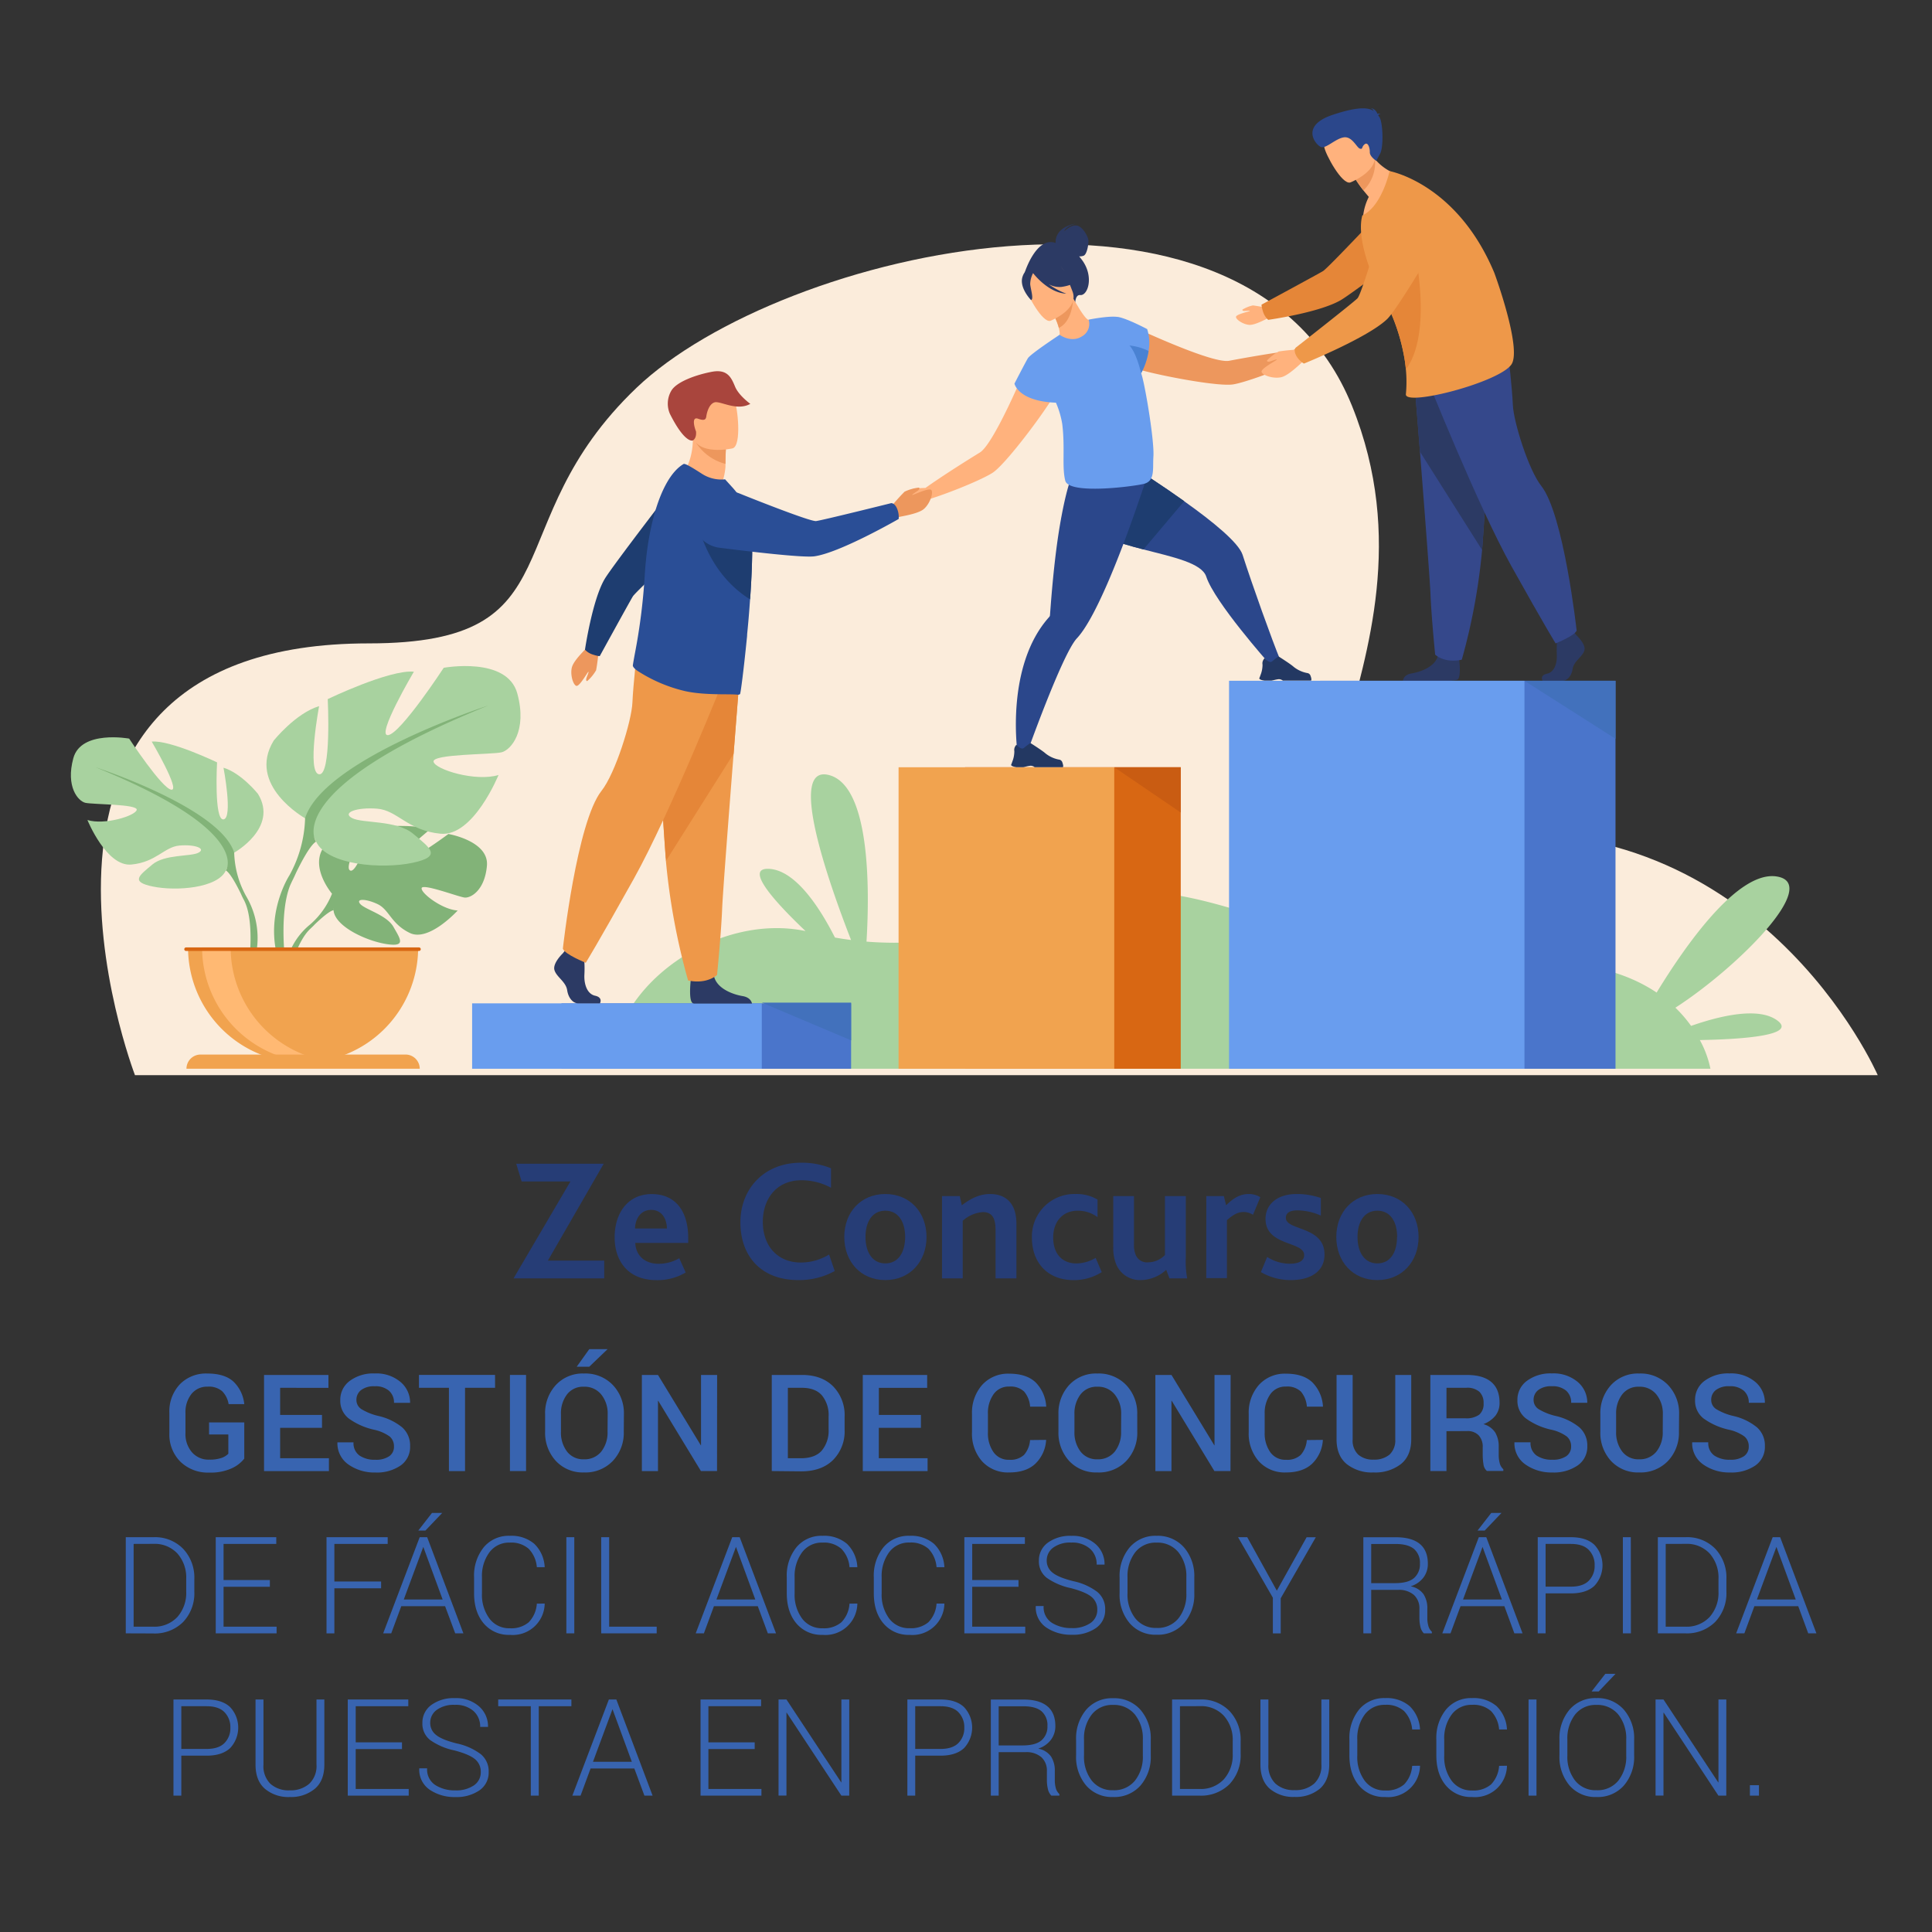 <svg xmlns="http://www.w3.org/2000/svg" xmlns:xlink="http://www.w3.org/1999/xlink" viewBox="0 0 600 600"><rect x="0" y="0" width="600" height="600" fill="#333333" stroke="none"/><defs><style>.cls-1{fill:none;}.cls-2{opacity:0.33;}.cls-3{clip-path:url(#clip-path);}.cls-4{clip-path:url(#clip-path-2);}.cls-5{fill:#abc350;}.cls-6{fill:#dde7b9;}.cls-7{fill:#fff;}.cls-8{fill:#fbecdb;}.cls-9{fill:#a8d29f;}.cls-10{fill:#4a75cb;}.cls-11{fill:#699dee;}.cls-12{fill:#d86713;}.cls-13{fill:#f1a34f;}.cls-14{fill:#c95c12;}.cls-15{fill:#82b378;}.cls-16{fill:#ffb973;}.cls-17{fill:#ed975d;}.cls-18{fill:#2b478b;}.cls-19{fill:#233862;}.cls-20{fill:#1e3d70;}.cls-21{fill:#ffb27d;}.cls-22{fill:#2c3a64;}.cls-23{fill:#4a82d3;}.cls-24{fill:#a9453d;}.cls-25{fill:#ee9849;}.cls-26{fill:#e58638;}.cls-27{fill:#2a4e96;}.cls-28{fill:#35488b;}.cls-29{fill:#4271bc;}.cls-30{fill:#3864b0;}.cls-31{fill:#263d76;}</style><clipPath id="clip-path"><rect class="cls-1" y="-784" width="600" height="600"/></clipPath><clipPath id="clip-path-2"><rect class="cls-1" x="-451.6" y="-754.74" width="1292.6" height="601.74"/></clipPath></defs><title>ze00</title><g id="Capa_2" data-name="Capa 2"><g class="cls-2"><g class="cls-3"><g class="cls-4"><path class="cls-5" d="M1084.87,17,949.65-71.21c76.48,83.26,31.6-349.42-643.57-145.82C-93-96.69-206.06-19.64-377.14-81.7s132.57-3.14-22.53,44.18S-501-37-501-37l-88.16,54Z"/><path class="cls-6" d="M-451.07-237S-732.48-99.65-466.45-129.33s421.16-169.95,665.79-113.3S707.68-83.46,888.09-142.81,1020.54,17,1020.54,17H-379.71Z"/><path class="cls-7" d="M-443.8-233.47S-755-53.65-466.45-64.79C-199-75.11-68.62-174.42,199.34-139.31c249,32.62,508.34,120.38,688.75,61S1020.54,17,1020.54,17H-453.75Z"/></g></g></g><path class="cls-8" d="M41.92,333.91s-51.5-134.1,72.61-134.1c65.57,0,38.56-36.79,83.14-79.37s189-76.6,222.21,5.62S371.05,270.71,450.3,260c95.23-12.86,132.85,73.91,132.85,73.91Z"/><path class="cls-9" d="M551.92,316.89c-5.87-4.29-17.88-1.39-26.74,1.71a40.73,40.73,0,0,0-4.87-5.65c19.09-12.3,45.46-38.53,31.48-40.75-12.15-1.93-28.54,21.68-37.31,36.05-9.1-6.12-23-10.62-44.33-9.06-55.24,4.05-98.4-31.59-130.21-19.7-25.3,9.45-48.48,14.74-70.84,12.94,1-16.34,1.17-48.4-11.65-51.73-13-3.38-.25,33,6.85,51.22-1.67-.21-3.33-.46-5-.76-4.59-9.06-12.17-20.92-20.48-21.33-7.83-.38,1.83,10.28,11.34,19.32-27.34-5.74-59.77,16.48-60.3,42.76H531.19A31.68,31.68,0,0,0,527.9,323C541.1,322.76,558.31,321.56,551.92,316.89Z"/><rect class="cls-10" x="174.36" y="311.6" width="89.96" height="20.31"/><rect class="cls-11" x="146.62" y="311.6" width="89.96" height="20.31"/><rect class="cls-12" x="299.71" y="238.28" width="66.99" height="93.63" transform="translate(666.4 570.19) rotate(180)"/><rect class="cls-13" x="279.05" y="238.28" width="66.98" height="93.63" transform="translate(625.09 570.19) rotate(180)"/><polygon class="cls-14" points="346.04 238.28 366.69 252.34 366.69 238.28 346.04 238.28"/><path class="cls-15" d="M139.26,259s-12.52,9.32-15,8.75,9.16-10.06,9.16-10.06c-4.37-2.09-17.93-.78-17.93-.78s-4.52,14.57-6.75,13.43,4.66-12.7,4.66-12.7c-4.86-.3-10.82,3.31-10.82,3.31-8.16,6.45.53,16.6.53,16.6a24.75,24.75,0,0,1-6.83,9.58,21.52,21.52,0,0,0-7.87,15.17l1.34.12s2.12-9.06,6-13.34c.14-.16.36-.38.63-.65.63-.58,1.07-1,1.36-1.34,1.92-1.84,4.57-4.19,5.84-4.42a2.55,2.55,0,0,1,0-.64c0,.21,0,.42,0,.64.44,5.13,10.39,9.61,16.51,10.53s4.23-1.59,2.12-5.32-8.79-5.4-10.31-7.12,1.63-1.72,5.32,0,4.19,6.18,10.1,9,14.82-7,14.82-7c-4.71-.24-11.45-5.36-11.2-6.93s11.43,2.7,13.34,2.91,6.26-2.18,6.94-9.88S139.26,259,139.26,259Z"/><path class="cls-9" d="M72.73,264.8s13.84-7.74,7.38-18.26c0,0-5.16-6.46-10.7-8.12,0,0,3,15.68,0,16.05s-2-17.71-2-17.71-14.57-7-20.29-6.45c0,0,9,15.31,6.09,14.94s-13.1-15.87-13.1-15.87-14.94-2.76-17.34,6.09,1.47,13.28,3.69,13.84,16.42.37,16,2.21-10,4.8-15.31,3.14c0,0,5.9,14.57,13.65,13.83S51,263,55.76,262.59s8.3.92,5.9,2.21-10.51.43-14.39,3.72-7,5.32.19,6.8,20.11.55,22.69-5Z"/><path class="cls-15" d="M76.42,278.27a29.49,29.49,0,0,1-3.69-13.47c-4.42-14-43.17-26.56-43.17-26.56,49.26,19.92,40.59,32.1,40.59,32.1,1.33.77,3.32,4.46,4.7,7.3.2.48.51,1.15,1,2.05h0c.19.41.34.75.44,1C78.8,287,77.45,298,77.45,298l1.54.42A25.53,25.53,0,0,0,76.42,278.27Z"/><path class="cls-9" d="M94.75,254.12S76.51,243.9,85,230c0,0,6.81-8.51,14.1-10.7,0,0-3.89,20.67,0,21.16s2.68-23.35,2.68-23.35,19.21-9.24,26.75-8.51c0,0-11.92,20.19-8,19.7s17.27-20.91,17.27-20.91,19.7-3.65,22.86,8-2,17.51-4.87,18.24-21.64.49-21.15,2.92,13.13,6.32,20.18,4.13c0,0-7.78,19.21-18,18.24s-13.38-7.29-19.7-7.78-11,1.22-7.78,2.92,13.86.56,19,4.9,9.24,7-.24,9-26.51.73-29.91-6.57Z"/><path class="cls-15" d="M151.65,219.1s-51.07,16.54-56.9,35a38.79,38.79,0,0,1-4.87,17.75s-7.87,12-3.38,26.52l2-.55S86.75,283.4,90.09,275l.59-1.29h0c.61-1.19,1-2.07,1.28-2.7,1.82-3.74,4.44-8.61,6.19-9.63C98.15,261.41,86.72,245.36,151.65,219.1Z"/><path class="cls-13" d="M94.13,330a35.73,35.73,0,0,0,35.73-35.73H58.4A35.73,35.73,0,0,0,94.13,330Z"/><path class="cls-16" d="M102.92,329.68a34.15,34.15,0,0,1-4.44.28,35.73,35.73,0,0,1-35.72-35.73h8.87A35.72,35.72,0,0,0,102.92,329.68Z"/><path class="cls-13" d="M125.94,327.5H62.32a4.4,4.4,0,0,0-4.41,4.41h72.44A4.4,4.4,0,0,0,125.94,327.5Z"/><path class="cls-12" d="M130.12,294.23H57.78a.55.55,0,1,0,0,1.1h72.34a.55.55,0,0,0,0-1.1Z"/><path class="cls-17" d="M405.81,106.1c-1-.16-4.16,2.73-4.16,2.73h0c-6.66.77-16.4,2.54-19.91,3.21-2.49.48-9.17-1.8-15.7-4.42-7.77-3.11-15.32-6.7-15.32-6.7-4.31-.22-9.2,7.64-.46,12.64,1.33.76,6.35,2.07,12.12,3.25h0c8,1.64,17.37,3.07,20.57,2.57,3.72-.58,14.25-4.44,20.52-7.38h0l.07,0a7.82,7.82,0,0,1,2.93-.79c1.18.07,3.79-2.08,3.87-2.65S406.84,106.26,405.81,106.1Z"/><path class="cls-18" d="M397.67,205.16l-3.67.74S377.21,187,374.62,179.1c-1.38-4.24-10.25-6.08-19.51-8.47-8.06-2.08-16.43-4.6-20.42-9.5-8.59-10.52,5.39-23.46,5.39-23.46s14.86,8.83,27.69,18c9,6.38,16.92,12.9,18.13,16.64C388.81,181.39,395,198.71,397.67,205.16Z"/><path class="cls-19" d="M392.76,211.38h2.06c.7-.11,1.21-.31,1.92-.4a1.93,1.93,0,0,1,1.67.4l0,0h8.76c.22-.32,0-1.05-.2-1.58a1.23,1.23,0,0,0-.82-.75,9.47,9.47,0,0,1-4.44-2c-.94-.85-4.56-3.14-4.56-3.14h0c-.08,0-.45.12-2.1,1.5-.85.72-2.3-1-2.3-1a2.11,2.11,0,0,0-.47.65,2.07,2.07,0,0,0-.19,1.34,8.67,8.67,0,0,1-.63,3.25c-.2.6-.38,1-.38,1S391,211.16,392.76,211.38Z"/><path class="cls-20" d="M367.77,155.63l-12.66,15c-8.06-2.08-16.43-4.6-20.42-9.5-8.59-10.52,5.39-23.46,5.39-23.46S354.94,146.5,367.77,155.63Z"/><path class="cls-18" d="M356.27,147.79s-1,3.22-2.69,8.06c-2.1,6.12-5.22,14.84-8.62,22.92-.74,1.77-1.5,3.52-2.27,5.2-2.82,6.22-5.71,11.55-8.25,14.26-4.57,4.87-15.68,36.18-15.68,36.18l-2.77-.76s-3.86-26.74,9.81-42a.94.94,0,0,0,.28-.57h0c.18-2.25.84-12.34,2.25-22.56.35-2.5.74-5,1.19-7.43,0-.15.05-.3.08-.45,2.08-11.14,4.07-16.1,6.64-18.59l18.91,5.38Z"/><path class="cls-19" d="M315.68,238.26h2.07c.69-.11,1.2-.31,1.91-.4a1.93,1.93,0,0,1,1.67.4l0,0h8.76c.22-.31,0-1-.2-1.58a1.23,1.23,0,0,0-.82-.75,9.47,9.47,0,0,1-4.44-2c-.94-.85-4.56-3.14-4.56-3.14h0c-.08,0-.45.12-2.1,1.5-.85.72-2.3-1-2.3-1a2.11,2.11,0,0,0-.47.65,2.21,2.21,0,0,0-.19,1.34,8.67,8.67,0,0,1-.63,3.25c-.2.61-.37,1-.37,1S313.91,238,315.68,238.26Z"/><path class="cls-21" d="M319.74,111.43s-3.17,7.74-6.81,15.27c-3.07,6.33-6.48,12.52-8.64,13.84-3.05,1.86-11.44,7.11-16.89,11,0,0-4.25,0-4.91.79s-2.18,4.46-1.73,4.83,3.82.2,4.64-.64a7.64,7.64,0,0,1,2.7-1.38l.08,0h0c6.61-2,17-6.28,20.13-8.35C311,145,317,137.61,321.82,131h0c3.47-4.76,6.3-9.1,6.77-10.57C331.69,110.88,322.78,108.36,319.74,111.43Z"/><path class="cls-22" d="M336.28,81.09c-.38-.55-.76-1-1.13-1.47a3.43,3.43,0,0,0,1.39-.21c1.11-.46,1.62-4,1.45-5s-1.71-4.07-3.61-4.37-3.87,1.81-3.87,1.81c.35-1.52,3.57-2.4,3.57-2.4-6.63,1.22-6.29,5.64-6.24,6-6.07-2.16-9.63,9.26-9.63,9.26L333.92,94s.05-2.53,1.55-2.37C337.8,91.89,339.75,86.15,336.28,81.09Z"/><path class="cls-21" d="M337.28,105.06c-3.61,1.7-8.39-.75-8.37-.78.31-.31.2-1.23-.08-2.44a17.65,17.65,0,0,0-2.19-5c-.26-.44-.51-.88-.82-1.34l.41-.15,7-2.81s1.13,2,2.31,3.89c1,1.54,2.06,2.93,2.53,2.88C338.1,99.24,342.74,102.43,337.28,105.06Z"/><path class="cls-17" d="M333.24,93.18c-.18,2.5-1,7-4.41,8.66a17.65,17.65,0,0,0-2.19-5Z"/><path class="cls-21" d="M326.23,99.63s9.12-3.59,6.8-9.24-2.72-9.91-8.64-7.85-6.16,4.67-5.84,6.75S323.8,100.42,326.23,99.63Z"/><path class="cls-22" d="M329.63,89.11c4.22-.6,5.44-2.3,5.44-2.3a11.65,11.65,0,0,1-6.15-4.91s-4.74-1.6-8.24,1.07a2.31,2.31,0,0,0-.45,1c-.8-.26-2-.2-2.71,2.08-1,3.41,2.68,7.14,2.68,7.14.91-.26-.11-3.3-.26-4.92a7.68,7.68,0,0,1,.89-3.45c.45.58,4.89,6.16,10.31,6.38a22.75,22.75,0,0,1-5.47-2.94A7,7,0,0,0,329.63,89.11Z"/><path class="cls-11" d="M354.64,116.69c-.07-.27-.16-.56-.24-.85a21.37,21.37,0,0,0,2.3-6.89,13.79,13.79,0,0,0-.44-6.75s-6.33-3.36-9.12-3.78H347c-2.81-.39-8.92.85-8.92.85a4.42,4.42,0,0,1-2.14,5.23c-3.33,2.09-6.88-.54-6.88-.54s-.22.15-.33.24h0s-8.75,5.76-9.53,7.08-4.15,7.85-4.15,7.85,1.07,5.48,12.88,5.93a27.35,27.35,0,0,1,1.95,6.57c.94,7.44-.15,13.3.95,17.65s20.79,1.86,24.36,1,2.77-4.65,3-8.35C358.57,137.29,355.81,120.79,354.64,116.69Z"/><path class="cls-23" d="M356.7,109a21.31,21.31,0,0,1-2.32,6.93c-.31-1.37-1.57-6.37-3.6-8.63A17.47,17.47,0,0,1,356.7,109Z"/><path class="cls-17" d="M276.47,157.69a62.78,62.78,0,0,1,4.46-5,13.84,13.84,0,0,1,4.46-1.26c.2.19.21.46-.22.84s-2.07,1.33-1.84,1.44,5.18-2.35,5.9-1.53-.41,4.25-2.31,5.89-7.6,2.34-8,2.57C275.93,162.6,276.47,157.69,276.47,157.69Z"/><path class="cls-21" d="M211.84,147.42s5.28,6.25,12,3.64A20.33,20.33,0,0,0,225.3,145c0-.32,0-.63,0-.92,0-2.9.13-4.53.13-4.53h0c-.31-.13-10.27-4.22-10.26-3.88C215.35,143.51,211.84,147.42,211.84,147.42Z"/><path class="cls-17" d="M216.18,137.53a15.55,15.55,0,0,0,9.13,6.54c0-2.9.13-4.53.13-4.53h0C225.16,139.47,215.89,137,216.18,137.53Z"/><path class="cls-21" d="M227.53,139.24s-11.2,2.63-12.74-4.37-4-11.37,3.08-13.35,9.07.39,10.15,2.6S230.4,138.38,227.53,139.24Z"/><path class="cls-24" d="M215.18,136.78c-.15.1-2.57.84-7.13-8.25a7.93,7.93,0,0,1,.47-7.25c1.67-2.73,7.59-4.87,12.51-5.81s6.1,1.84,7.26,4.62,4.73,5.33,4.73,5.33c-4.24,2.37-9.35-1-11.12-.46s-2.4,3.34-2.53,4.24-.34,1.64-2.57.84-1,3.15-.65,3.91C216.15,134,216.46,136,215.18,136.78Z"/><path class="cls-22" d="M186.32,311.6h-6.78c-1.42,0-3-1.44-3.4-4.09s-3.32-4.08-3.95-6.24,2.61-5.21,2.61-5.21l.54-.7.56-.74,5.38,1.28s.13,1.3.21,3a36.63,36.63,0,0,1,0,3.78c-.15,2.88.8,6,3.33,6.55S186.32,311.6,186.32,311.6Z"/><path class="cls-22" d="M233.54,311.66h-18a1.48,1.48,0,0,1-.38-.11c-1.2-.62-.82-5.35-.68-6.81,0-.27.05-.43.05-.43s6.32-5.21,7.19-1.22l.09.37h0c1.1,3.73,6,5.42,8.84,5.89C232.84,309.72,233.4,311,233.54,311.66Z"/><path class="cls-25" d="M229.92,207.69s-1,12-2.09,26.38c-1.54,19.56-3.38,43.59-3.56,48.14-.32,7.91-1.58,20.55-1.58,20.55s-3,3-9,1.74a206.58,206.58,0,0,1-6.89-37.15c0-.31,0-.63-.07-.94C205.3,247,203.09,206,203.09,206Z"/><path class="cls-26" d="M229.92,207.69s-1,12-2.09,26.38l-21,33.28c0-.31,0-.63-.07-.94C205.3,247,203.09,206,203.09,206Z"/><path class="cls-25" d="M225.53,209.11s-17.3,43.39-28.68,63.78S181.91,299,181.91,299s-6.52-2.61-7.11-4.39c0,0,4.35-39.36,12-49,4.31-5.42,9.36-21.69,9.6-27.38s1.54-17,1.54-17Z"/><path class="cls-17" d="M185.91,201.89a58.28,58.28,0,0,1-.78,6.25,12.82,12.82,0,0,1-2.77,3.37c-.25,0-.4-.24-.28-.76s.89-2.15.65-2.11S180,213.25,179,213s-2-3.51-1.38-5.8,4.62-5.9,4.77-6.27C183.69,197.8,185.91,201.89,185.91,201.89Z"/><path class="cls-20" d="M184.05,203.26c1.92.62,2.22.48,2.22.48s9.33-17,10.27-18.53,19.8-19,19.8-19l-4.85-18.07s-21.44,27.77-23.75,31.75c-3.83,6.58-6.07,21.87-6.07,21.87A5.59,5.59,0,0,0,184.05,203.26Z"/><path class="cls-27" d="M233.57,173.27c-.07,3.71-.28,7.88-.57,12.11l-.06.76c-.18,2.62-.38,5.25-.62,7.82-.09,1-.19,2-.29,3l0,.14a10.94,10.94,0,0,1-.09,1.14c-.95,9.61-1.94,17.2-2.12,17.32a1.13,1.13,0,0,1-.74.19c-2.52-.32-10,.25-16.19-1.09a46.56,46.56,0,0,1-14.4-6c-.63-.37-2.06-1.36-1.95-2.09s.33-2,.6-3.45A187.35,187.35,0,0,0,200.21,179c.11-1.91.27-3.81.47-5.67a85.87,85.87,0,0,1,2.51-13.54c2.11-7.59,5.21-13.41,9.1-15.69.51-.28,3.24,1.46,5.75,3.07a11.07,11.07,0,0,0,7.14,1.69l2.09,2.31a23.3,23.3,0,0,1,6,12.43c.06.41.11.85.14,1.31A79.14,79.14,0,0,1,233.57,173.27Z"/><path class="cls-20" d="M233.57,173.27c-.07,3.71-.28,7.88-.57,12.11l-.06.76c-14.39-9-16.6-25.49-16.6-25.49a39.41,39.41,0,0,1,17,4.26A79.14,79.14,0,0,1,233.57,173.27Z"/><path class="cls-27" d="M278.66,158.13c-.75-2-1.9-1.87-1.9-1.87s-21.4,5.33-23.32,5.56-23-8.25-23-8.25-8.31-3.73-12.2-.32c-3.39,3-3.54,6.71-2.75,9.86a9.41,9.41,0,0,0,8,7c8.61,1.1,25.81,3.16,29.41,2.66,8-1.11,26.19-11.6,26.19-11.6A6.77,6.77,0,0,0,278.66,158.13Z"/><g id="man"><path class="cls-22" d="M489.64,197.35s3,2.76,2.39,4.71-3.26,3.27-3.63,5.66-1.81,3.7-3.11,3.7h-6.23s-1-1.69,1.36-2.19,3.2-3.32,3.05-5.93a47.5,47.5,0,0,1,.22-6.09l4.93-1.16Z"/><path class="cls-22" d="M452.59,211.09a11.45,11.45,0,0,1-2.82.33H435.7c.05-.42.38-1.91,2.68-2.28,2.6-.43,7.1-1.94,8.1-5.26a2,2,0,0,0,.09-.33c.8-3.55,6.6,1.09,6.6,1.09s0,.14,0,.38C453.35,206.33,453.69,210.54,452.59,211.09Z"/><path class="cls-28" d="M439.07,116.07s.88,11,1.91,24.2c1.41,17.95,3.1,40,3.27,44.17.29,7.25,1.45,18.85,1.45,18.85s2.75,2.76,8.27,1.59a189.48,189.48,0,0,0,6.31-34.07c0-.29,0-.58.07-.87,1.3-17.84,3.33-55.39,3.33-55.39Z"/><path class="cls-22" d="M439.07,116.07s.88,11,1.91,24.2l19.3,30.54c0-.29,0-.58.07-.87,1.3-17.84,3.33-55.39,3.33-55.39Z"/><path class="cls-28" d="M443.09,117.37s15.88,39.81,26.32,58.51,13.7,23.93,13.7,23.93,6-2.39,6.53-4c0,0-4-36.12-11-44.92-3.95-5-8.59-19.9-8.81-25.12s-1.41-15.55-1.41-15.55Z"/><path class="cls-21" d="M394.12,95.79a47.4,47.4,0,0,0-5-.94,10.25,10.25,0,0,0-3.29,1.32c0,.2.09.37.52.4s1.88-.16,1.79,0-4.24,1-4.29,1.83,2.23,2.38,4.15,2.49,5.71-2.13,6-2.16C396.74,98.51,394.12,95.79,394.12,95.79Z"/><path class="cls-26" d="M392.27,96.88c-.62-2-.47-2.28-.47-2.28s17.46-9.44,19.06-10.4S430.5,64,430.5,64L449,69.13s-28.6,21.79-32.7,24.13c-6.77,3.88-22.46,6.07-22.46,6.07A5.83,5.83,0,0,1,392.27,96.88Z"/><path class="cls-21" d="M436.1,54.71s-6.48,11.4-12.82,12.89a17.4,17.4,0,0,1,1.81-6.45c-.63-.75-1.19-1.43-1.67-2a38.85,38.85,0,0,1-2.35-3.29L423.22,50l1.46-3.92A18.73,18.73,0,0,0,427,49.4,15.51,15.51,0,0,0,436.1,54.71Z"/><path class="cls-17" d="M427,49.4a12,12,0,0,1-3.54,9.71,38.85,38.85,0,0,1-2.35-3.29L423.22,50A12.49,12.49,0,0,1,427,49.4Z"/><path class="cls-21" d="M419.36,56.66s9.68-3.78,7.24-9.77-2.84-10.51-9.12-8.36-6.55,4.93-6.22,7.13S416.78,57.48,419.36,56.66Z"/><path class="cls-25" d="M469.37,113.21c-3.91,5.61-33.1,13.11-32.76,9.22a40.87,40.87,0,0,0,0-7.66c-.07-.83-.18-1.72-.31-2.65a61,61,0,0,0-6.43-19.27c-.3-.57-.6-1.14-.92-1.72A59.43,59.43,0,0,1,424.9,82c-2-5.84-2.84-11.44-1.82-15.09,0,0,0,0,0,0,6.1-2.83,8.47-13.77,8.47-13.77s20.82,3.74,32.48,31.49C464.05,84.61,472.77,108.32,469.37,113.21Z"/><path class="cls-26" d="M436.61,114.77c-.07-.83-.18-1.72-.31-2.65a61,61,0,0,0-6.43-19.27c.67-4.09,1.6-7.49,2.63-9,4.15-6.22,6.57-7.2,6.57-7.2S445.29,102.89,436.61,114.77Z"/><path class="cls-21" d="M403.79,108.52a60.21,60.21,0,0,0-6.65.63,13.6,13.6,0,0,0-3.67,2.82c0,.27.24.44.8.32s2.31-.87,2.26-.61-5,2.76-4.74,3.82,3.66,2.21,6.11,1.65,6.4-4.71,6.8-4.86C408.06,111,403.79,108.52,403.79,108.52Z"/><path class="cls-25" d="M402.7,110.71c-1.15-1.87-.32-2.72-.32-2.72s17.8-13.93,19.19-15.34,7.85-23.81,7.85-23.81,2.23-9.07,7.44-10.07c4.52-.87,7.65,1.37,9.69,4a9.65,9.65,0,0,1,.66,10.85c-4.55,7.66-13.71,22.85-16.39,25.45-5.95,5.78-25.88,13.85-25.88,13.85A6.94,6.94,0,0,1,402.7,110.71Z"/><path class="cls-18" d="M428,35.76c.07-.13.27-.28.75-.42a2.08,2.08,0,0,0-1,0,2.56,2.56,0,0,0-2.17-1.8,1.5,1.5,0,0,1,1,.9c-1.69-1.08-4.84-1.39-12.7,1.22-10.35,3.45-5.18,9.46-3.61,10s4.46-2.61,7.06-3,4,3.2,5,3.5.43-.52,1.47-1.35,1.63,1.12,1.61,2.48,2,2.66,2,2.66l1.18-2.18c1.19-2.18.87-10.08-.27-11.5Z"/></g><polygon class="cls-29" points="264.32 311.37 264.32 323.09 236.58 311.37 264.32 311.37"/><rect class="cls-10" x="409.97" y="211.42" width="91.74" height="120.49"/><rect class="cls-11" x="381.69" y="211.42" width="91.74" height="120.49"/><polygon class="cls-29" points="501.71 211.42 501.71 229.43 473.42 211.42 501.71 211.42"/><path class="cls-30" d="M75.86,453a10.58,10.58,0,0,1-3.9,3,15.78,15.78,0,0,1-7,1.32A12.21,12.21,0,0,1,56,453.92,11.93,11.93,0,0,1,52.6,445V438.8a12.25,12.25,0,0,1,3.24-8.88,11.33,11.33,0,0,1,8.54-3.36q5.37,0,8.11,2.5a11.23,11.23,0,0,1,3.37,7H71a7.37,7.37,0,0,0-2-4,6.3,6.3,0,0,0-4.54-1.42,6.19,6.19,0,0,0-5,2.27,9.09,9.09,0,0,0-1.86,5.93V445a8.65,8.65,0,0,0,2,6A6.8,6.8,0,0,0,65,453.3a11.11,11.11,0,0,0,3.79-.53,5.57,5.57,0,0,0,2.12-1.29v-6H64.93v-3.74H75.86Z"/><path class="cls-30" d="M100,443.42H87v9.45h15.15v4H82V427h20v4H87v8.43H100Z"/><path class="cls-30" d="M122.35,449.18a3.91,3.91,0,0,0-1.34-3.07A13,13,0,0,0,116.1,444a21.2,21.2,0,0,1-7.78-3.47,6.88,6.88,0,0,1-2.64-5.68,7.24,7.24,0,0,1,2.94-6,12.17,12.17,0,0,1,7.74-2.31,11.61,11.61,0,0,1,8,2.62,8.34,8.34,0,0,1,3,6.5h-5a4.82,4.82,0,0,0-1.54-3.74,6.37,6.37,0,0,0-4.47-1.4,6.5,6.5,0,0,0-4.21,1.18,3.76,3.76,0,0,0-1.45,3.08,3.35,3.35,0,0,0,1.55,2.84,18.17,18.17,0,0,0,5.32,2.13,17.86,17.86,0,0,1,7.35,3.54,7.47,7.47,0,0,1,2.45,5.83,7,7,0,0,1-2.94,6,13,13,0,0,1-7.88,2.18,14,14,0,0,1-8.27-2.44,8,8,0,0,1-3.48-6.93h5a4.69,4.69,0,0,0,1.84,4.09,8.32,8.32,0,0,0,4.93,1.32,7.22,7.22,0,0,0,4.32-1.1A3.52,3.52,0,0,0,122.35,449.18Z"/><path class="cls-30" d="M153.75,431h-9.33v25.86h-5V431h-9.31v-4h23.63Z"/><path class="cls-30" d="M163.37,456.85h-5V427h5Z"/><path class="cls-30" d="M193.72,444.6a12.67,12.67,0,0,1-3.4,9.1,11.74,11.74,0,0,1-8.95,3.58,11.35,11.35,0,0,1-8.76-3.59,12.87,12.87,0,0,1-3.32-9.09v-5.37a12.86,12.86,0,0,1,3.31-9.07,11.29,11.29,0,0,1,8.75-3.6,11.75,11.75,0,0,1,9,3.6,12.67,12.67,0,0,1,3.41,9.07Zm-5-5.41a9.38,9.38,0,0,0-2-6.12,6.62,6.62,0,0,0-5.42-2.41,6.25,6.25,0,0,0-5.22,2.4,9.65,9.65,0,0,0-1.87,6.13v5.41a9.73,9.73,0,0,0,1.88,6.19,6.29,6.29,0,0,0,5.23,2.41,6.61,6.61,0,0,0,5.42-2.41,9.53,9.53,0,0,0,1.94-6.19ZM183,419h5.68L183,424.45H179.1Z"/><path class="cls-30" d="M222.68,456.85h-5L204.4,435l-.06,0v21.86h-5V427h5l13.31,21.86.06,0V427h5Z"/><path class="cls-30" d="M239.68,456.85V427h9.39q6.1,0,9.67,3.55A12.7,12.7,0,0,1,262.3,440v4a12.58,12.58,0,0,1-3.59,9.42q-3.6,3.53-9.91,3.52Zm5-25.86v21.88h4q4.46,0,6.55-2.4a9.63,9.63,0,0,0,2.1-6.56v-4a9.61,9.61,0,0,0-2.07-6.56c-1.38-1.58-3.48-2.36-6.31-2.36Z"/><path class="cls-30" d="M286,443.42H272.92v9.45h15.15v4H267.94V427h20v4h-15v8.43H286Z"/><path class="cls-30" d="M324.89,447.17a11.14,11.14,0,0,1-3.36,7.41q-2.89,2.7-8.09,2.7a10.85,10.85,0,0,1-8.45-3.46,12.94,12.94,0,0,1-3.13-9.05v-5.68a13,13,0,0,1,3.16-9,10.85,10.85,0,0,1,8.42-3.48q5.3,0,8.13,2.65a11.52,11.52,0,0,1,3.34,7.58h-5a8.14,8.14,0,0,0-1.85-4.67,6.09,6.09,0,0,0-4.63-1.56,5.71,5.71,0,0,0-4.87,2.38,10,10,0,0,0-1.75,6.11v5.72a10.21,10.21,0,0,0,1.73,6.16,5.71,5.71,0,0,0,4.89,2.37,6.18,6.18,0,0,0,4.59-1.52,7.82,7.82,0,0,0,1.87-4.61Z"/><path class="cls-30" d="M353.19,444.6a12.67,12.67,0,0,1-3.4,9.1,11.74,11.74,0,0,1-9,3.58,11.39,11.39,0,0,1-8.77-3.59,12.91,12.91,0,0,1-3.31-9.09v-5.37a12.9,12.9,0,0,1,3.3-9.07,11.33,11.33,0,0,1,8.76-3.6,11.75,11.75,0,0,1,9,3.6,12.67,12.67,0,0,1,3.41,9.07Zm-5-5.41a9.33,9.33,0,0,0-2-6.12,6.59,6.59,0,0,0-5.41-2.41,6.25,6.25,0,0,0-5.22,2.4,9.66,9.66,0,0,0-1.88,6.13v5.41a9.74,9.74,0,0,0,1.89,6.19,6.29,6.29,0,0,0,5.23,2.41,6.61,6.61,0,0,0,5.42-2.41,9.59,9.59,0,0,0,1.94-6.19Z"/><path class="cls-30" d="M382.14,456.85h-5L363.87,435l-.06,0v21.86h-5V427h5l13.31,21.86.06,0V427h5Z"/><path class="cls-30" d="M410.83,447.17a11.13,11.13,0,0,1-3.35,7.41q-2.89,2.7-8.09,2.7a10.83,10.83,0,0,1-8.45-3.46,13,13,0,0,1-3.14-9.05v-5.68a13,13,0,0,1,3.17-9,10.83,10.83,0,0,1,8.42-3.48q5.3,0,8.13,2.65a11.52,11.52,0,0,1,3.34,7.58h-5a8.14,8.14,0,0,0-1.85-4.67,6.09,6.09,0,0,0-4.63-1.56,5.7,5.7,0,0,0-4.87,2.38,10,10,0,0,0-1.75,6.11v5.72a10.14,10.14,0,0,0,1.73,6.16,5.71,5.71,0,0,0,4.89,2.37,6.15,6.15,0,0,0,4.58-1.52,7.76,7.76,0,0,0,1.88-4.61Z"/><path class="cls-30" d="M438.27,427v20q0,5.07-3.19,7.67a13,13,0,0,1-8.52,2.61,12.56,12.56,0,0,1-8.35-2.62q-3.13-2.61-3.13-7.66V427h5v20a6,6,0,0,0,1.74,4.75,6.89,6.89,0,0,0,4.76,1.55,7.33,7.33,0,0,0,4.94-1.55,6,6,0,0,0,1.79-4.75V427Z"/><path class="cls-30" d="M449.21,444.46v12.39h-5V427h11.26q5.07,0,7.65,2.18t2.58,6.45a6.37,6.37,0,0,1-1.26,4,9,9,0,0,1-3.74,2.65,6.41,6.41,0,0,1,3.66,2.6,8.53,8.53,0,0,1,1.08,4.51v2.49a9.83,9.83,0,0,0,.31,2.52,3.74,3.74,0,0,0,1.12,1.88v.54h-5.1a3.27,3.27,0,0,1-1.07-2.12,18.41,18.41,0,0,1-.23-2.87v-2.39a5.14,5.14,0,0,0-1.26-3.69,4.71,4.71,0,0,0-3.58-1.32Zm0-4H455a6.79,6.79,0,0,0,4.4-1.13,4.35,4.35,0,0,0,1.34-3.52,4.73,4.73,0,0,0-1.29-3.57,5.7,5.7,0,0,0-4.1-1.25h-6.13Z"/><path class="cls-30" d="M487.92,449.18a3.88,3.88,0,0,0-1.34-3.07,12.87,12.87,0,0,0-4.91-2.12,21.07,21.07,0,0,1-7.77-3.47,6.86,6.86,0,0,1-2.65-5.68,7.24,7.24,0,0,1,2.94-6,12.22,12.22,0,0,1,7.75-2.31,11.6,11.6,0,0,1,8,2.62,8.34,8.34,0,0,1,3,6.5h-5a4.85,4.85,0,0,0-1.53-3.74,6.42,6.42,0,0,0-4.48-1.4,6.5,6.5,0,0,0-4.21,1.18,3.79,3.79,0,0,0-1.45,3.08,3.35,3.35,0,0,0,1.55,2.84,18.17,18.17,0,0,0,5.32,2.13,18,18,0,0,1,7.36,3.54,7.5,7.5,0,0,1,2.45,5.83,7,7,0,0,1-3,6,13,13,0,0,1-7.88,2.18,14,14,0,0,1-8.27-2.44,8,8,0,0,1-3.48-6.93h5a4.7,4.7,0,0,0,1.85,4.09,8.29,8.29,0,0,0,4.92,1.32,7.28,7.28,0,0,0,4.33-1.1A3.53,3.53,0,0,0,487.92,449.18Z"/><path class="cls-30" d="M521.41,444.6a12.71,12.71,0,0,1-3.39,9.1,11.75,11.75,0,0,1-8.95,3.58,11.38,11.38,0,0,1-8.77-3.59A12.86,12.86,0,0,1,497,444.6v-5.37a12.9,12.9,0,0,1,3.3-9.07,11.31,11.31,0,0,1,8.76-3.6,11.77,11.77,0,0,1,9,3.6,12.67,12.67,0,0,1,3.4,9.07Zm-5-5.41a9.38,9.38,0,0,0-2-6.12,6.6,6.6,0,0,0-5.41-2.41,6.25,6.25,0,0,0-5.22,2.4,9.66,9.66,0,0,0-1.88,6.13v5.41a9.74,9.74,0,0,0,1.89,6.19,6.29,6.29,0,0,0,5.23,2.41,6.59,6.59,0,0,0,5.41-2.41,9.53,9.53,0,0,0,1.95-6.19Z"/><path class="cls-30" d="M543.09,449.18a3.91,3.91,0,0,0-1.34-3.07,12.93,12.93,0,0,0-4.92-2.12,21.22,21.22,0,0,1-7.77-3.47,6.88,6.88,0,0,1-2.64-5.68,7.24,7.24,0,0,1,2.94-6,12.17,12.17,0,0,1,7.74-2.31,11.61,11.61,0,0,1,8,2.62,8.34,8.34,0,0,1,3,6.5h-5a4.82,4.82,0,0,0-1.54-3.74,6.37,6.37,0,0,0-4.47-1.4,6.48,6.48,0,0,0-4.21,1.18,3.76,3.76,0,0,0-1.45,3.08,3.35,3.35,0,0,0,1.55,2.84,18,18,0,0,0,5.32,2.13,17.86,17.86,0,0,1,7.35,3.54,7.47,7.47,0,0,1,2.45,5.83,7,7,0,0,1-2.94,6,13,13,0,0,1-7.89,2.18,14,14,0,0,1-8.26-2.44,8,8,0,0,1-3.49-6.93h5a4.69,4.69,0,0,0,1.84,4.09,8.29,8.29,0,0,0,4.92,1.32,7.23,7.23,0,0,0,4.33-1.1A3.54,3.54,0,0,0,543.09,449.18Z"/><path class="cls-30" d="M39.06,507.25V477.39h8.67A12.14,12.14,0,0,1,56.88,481a13,13,0,0,1,3.47,9.44v3.84a12.93,12.93,0,0,1-3.48,9.45,12.43,12.43,0,0,1-9.32,3.55Zm2.44-27.77v25.7h6a9.77,9.77,0,0,0,7.58-3,11.28,11.28,0,0,0,2.75-7.92v-3.9a11.24,11.24,0,0,0-2.73-7.9,9.61,9.61,0,0,0-7.42-3Z"/><path class="cls-30" d="M83.81,492.79H69.43v12.39H85.9v2.07H67V477.39H85.8v2.09H69.43V490.7H83.81Z"/><path class="cls-30" d="M118.36,493.26H103.84v14H101.4V477.39h19v2.09H103.84v11.67h14.52Z"/><path class="cls-30" d="M138.23,498.82H124.62l-3.12,8.43H119l11.34-29.86h2.32l11.25,29.86h-2.54Zm-12.83-2.09h12.06l-6-16.33Zm8.75-26.87h3.18l-5.21,5.46h-2.21Z"/><path class="cls-30" d="M169.16,498a9.91,9.91,0,0,1-10.83,9.72,10.1,10.1,0,0,1-8.1-3.54q-3-3.54-3-9.38V489.9a14,14,0,0,1,3-9.38,10.05,10.05,0,0,1,8.1-3.56,10.93,10.93,0,0,1,7.6,2.49,10.76,10.76,0,0,1,3.23,7.25h-2.44A9.26,9.26,0,0,0,164.2,481a8.19,8.19,0,0,0-5.87-1.93,7.58,7.58,0,0,0-6.32,3,12.33,12.33,0,0,0-2.33,7.83v4.9a12.35,12.35,0,0,0,2.33,7.87,7.58,7.58,0,0,0,6.32,3,8.35,8.35,0,0,0,5.88-1.87,9.18,9.18,0,0,0,2.51-5.78Z"/><path class="cls-30" d="M178.35,507.25h-2.46V477.39h2.46Z"/><path class="cls-30" d="M189.18,505.18h14.76v2.07H186.71V477.39h2.47Z"/><path class="cls-30" d="M235.34,498.82H221.72l-3.12,8.43h-2.54l11.34-29.86h2.32L241,507.25h-2.54Zm-12.84-2.09h12.06l-6-16.33Z"/><path class="cls-30" d="M266.26,498a9.91,9.91,0,0,1-10.82,9.72,10.1,10.1,0,0,1-8.1-3.54q-3-3.54-3-9.38V489.9a14,14,0,0,1,3-9.38,10.05,10.05,0,0,1,8.1-3.56,10.94,10.94,0,0,1,7.6,2.49,10.8,10.8,0,0,1,3.22,7.25h-2.44A9.16,9.16,0,0,0,261.3,481a8.17,8.17,0,0,0-5.86-1.93,7.59,7.59,0,0,0-6.33,3,12.39,12.39,0,0,0-2.33,7.83v4.9a12.41,12.41,0,0,0,2.33,7.87,7.59,7.59,0,0,0,6.33,3,8.33,8.33,0,0,0,5.87-1.87,9.08,9.08,0,0,0,2.51-5.78Z"/><path class="cls-30" d="M293.29,498a9.91,9.91,0,0,1-10.82,9.72,10.1,10.1,0,0,1-8.1-3.54q-3-3.54-3-9.38V489.9a14,14,0,0,1,3-9.38,10.05,10.05,0,0,1,8.1-3.56,10.92,10.92,0,0,1,7.59,2.49,10.76,10.76,0,0,1,3.23,7.25h-2.44a9.21,9.21,0,0,0-2.52-5.72,8.17,8.17,0,0,0-5.86-1.93,7.59,7.59,0,0,0-6.33,3,12.39,12.39,0,0,0-2.33,7.83v4.9a12.41,12.41,0,0,0,2.33,7.87,7.59,7.59,0,0,0,6.33,3,8.33,8.33,0,0,0,5.87-1.87,9.08,9.08,0,0,0,2.51-5.78Z"/><path class="cls-30" d="M316.3,492.79H301.93v12.39H318.4v2.07H299.49V477.39h18.8v2.09H301.93V490.7H316.3Z"/><path class="cls-30" d="M340.77,499.93a5,5,0,0,0-1.78-4c-1.19-1-3.33-1.91-6.4-2.72a20.19,20.19,0,0,1-7.48-3.18,6.37,6.37,0,0,1-2.47-5.33,6.74,6.74,0,0,1,2.78-5.61,11.71,11.71,0,0,1,7.29-2.12,10.81,10.81,0,0,1,7.51,2.54,8.28,8.28,0,0,1,2.81,6.4h-2.45a6.34,6.34,0,0,0-2.09-4.95,8.25,8.25,0,0,0-5.78-1.9,8.91,8.91,0,0,0-5.64,1.58,4.88,4.88,0,0,0-2,4,4.63,4.63,0,0,0,1.83,3.77q1.81,1.49,6.48,2.65a18.85,18.85,0,0,1,7.37,3.3,6.81,6.81,0,0,1,2.47,5.54,6.66,6.66,0,0,1-2.88,5.72,12.56,12.56,0,0,1-7.5,2.07,13.69,13.69,0,0,1-7.87-2.23,7.52,7.52,0,0,1-3.3-6.69h2.44a5.73,5.73,0,0,0,2.56,5.21,11.25,11.25,0,0,0,6.17,1.64,9.79,9.79,0,0,0,5.77-1.54A4.86,4.86,0,0,0,340.77,499.93Z"/><path class="cls-30" d="M370.9,494.76a13.55,13.55,0,0,1-3.18,9.34,10.81,10.81,0,0,1-8.51,3.58,10.55,10.55,0,0,1-8.38-3.58,13.66,13.66,0,0,1-3.13-9.34V489.9a13.74,13.74,0,0,1,3.12-9.34,10.52,10.52,0,0,1,8.37-3.6,10.83,10.83,0,0,1,8.52,3.6,13.59,13.59,0,0,1,3.19,9.34Zm-2.47-4.9a11.83,11.83,0,0,0-2.45-7.78,8.32,8.32,0,0,0-6.79-3,8,8,0,0,0-6.64,3,12.08,12.08,0,0,0-2.39,7.78v4.9a12,12,0,0,0,2.4,7.81,8.09,8.09,0,0,0,6.65,3,8.28,8.28,0,0,0,6.79-3,11.88,11.88,0,0,0,2.43-7.82Z"/><path class="cls-30" d="M396.53,494l9.25-16.59h2.85l-10.89,18.95v10.91H395.3V496.19l-10.81-18.8h2.85Z"/><path class="cls-30" d="M425.84,493.75v13.5H423.4V477.41h10.11q4.89,0,7.41,2.06c1.67,1.37,2.51,3.44,2.51,6.18a6.93,6.93,0,0,1-1.36,4.26,7.9,7.9,0,0,1-3.87,2.7v.06a6.27,6.27,0,0,1,3.91,2.45,8.06,8.06,0,0,1,1.16,4.52v2.81a8.62,8.62,0,0,0,.32,2.5,3.84,3.84,0,0,0,1.09,1.81v.49h-2.5a4.26,4.26,0,0,1-1.07-2.07,12.44,12.44,0,0,1-.3-2.77v-2.73a5.59,5.59,0,0,0-1.72-4.37,7.1,7.1,0,0,0-4.95-1.56Zm0-2.09h7.36q4.13,0,5.95-1.6a5.59,5.59,0,0,0,1.82-4.43,5.69,5.69,0,0,0-1.81-4.57c-1.21-1-3.1-1.56-5.65-1.56h-7.67Z"/><path class="cls-30" d="M467.2,498.82H453.58l-3.11,8.43h-2.55l11.34-29.86h2.32l11.26,29.86H470.3Zm-12.84-2.09h12.06l-6-16.33Zm8.76-26.87h3.18l-5.21,5.46h-2.22Z"/><path class="cls-30" d="M480,494.84v12.41h-2.44V477.39h10.27c3.2,0,5.64.78,7.32,2.36a9.32,9.32,0,0,1,0,12.75q-2.52,2.34-7.32,2.34Zm0-2.09h7.83q3.78,0,5.59-1.85a6.48,6.48,0,0,0,1.81-4.75,6.58,6.58,0,0,0-1.81-4.8q-1.81-1.87-5.59-1.87H480Z"/><path class="cls-30" d="M506.49,507.25H504V477.39h2.46Z"/><path class="cls-30" d="M514.86,507.25V477.39h8.68a12.13,12.13,0,0,1,9.14,3.58,13,13,0,0,1,3.47,9.44v3.84a12.93,12.93,0,0,1-3.48,9.45,12.43,12.43,0,0,1-9.32,3.55Zm2.44-27.77v25.7h6.05a9.77,9.77,0,0,0,7.58-3,11.24,11.24,0,0,0,2.76-7.92v-3.9a11.25,11.25,0,0,0-2.74-7.9,9.6,9.6,0,0,0-7.41-3Z"/><path class="cls-30" d="M558.46,498.82H544.84l-3.11,8.43h-2.55l11.34-29.86h2.32l11.26,29.86h-2.54Zm-12.84-2.09h12.06l-6-16.33Z"/><path class="cls-30" d="M56.31,545.24v12.41H53.87V527.79H64.14c3.2,0,5.64.78,7.32,2.36a9.32,9.32,0,0,1,0,12.75q-2.52,2.34-7.32,2.34Zm0-2.09h7.83q3.78,0,5.59-1.85a6.48,6.48,0,0,0,1.81-4.75,6.58,6.58,0,0,0-1.81-4.8q-1.82-1.87-5.59-1.87H56.31Z"/><path class="cls-30" d="M100.73,527.79V548q0,5-2.94,7.51A11.54,11.54,0,0,1,90,558.08a11.29,11.29,0,0,1-7.71-2.54Q79.35,553,79.36,548V527.79h2.46V548A7.67,7.67,0,0,0,84,554,8.43,8.43,0,0,0,90,556,8.74,8.74,0,0,0,96,554,7.56,7.56,0,0,0,98.29,548V527.79Z"/><path class="cls-30" d="M124.84,543.19H110.47v12.39h16.46v2.07H108V527.79h18.8v2.09H110.47V541.1h14.37Z"/><path class="cls-30" d="M149.31,550.33a5,5,0,0,0-1.79-4c-1.19-1-3.32-1.91-6.39-2.72a20.19,20.19,0,0,1-7.48-3.18,6.37,6.37,0,0,1-2.47-5.33,6.74,6.74,0,0,1,2.78-5.61,11.71,11.71,0,0,1,7.29-2.12,10.76,10.76,0,0,1,7.5,2.54,8.25,8.25,0,0,1,2.81,6.4h-2.44a6.34,6.34,0,0,0-2.09-4.95,8.25,8.25,0,0,0-5.78-1.9,8.91,8.91,0,0,0-5.64,1.58,4.88,4.88,0,0,0-2,4,4.63,4.63,0,0,0,1.83,3.77q1.81,1.49,6.48,2.65a18.85,18.85,0,0,1,7.37,3.3,6.81,6.81,0,0,1,2.47,5.54,6.66,6.66,0,0,1-2.88,5.72,12.56,12.56,0,0,1-7.5,2.07,13.69,13.69,0,0,1-7.87-2.23,7.52,7.52,0,0,1-3.3-6.69h2.44a5.73,5.73,0,0,0,2.56,5.21,11.25,11.25,0,0,0,6.17,1.64,9.79,9.79,0,0,0,5.77-1.54A4.86,4.86,0,0,0,149.31,550.33Z"/><path class="cls-30" d="M177.45,529.88H167.31v27.77h-2.46V529.88H154.72v-2.09h22.73Z"/><path class="cls-30" d="M197,549.22H183.41l-3.11,8.43h-2.55l11.34-29.86h2.32l11.26,29.86h-2.54Zm-12.84-2.09h12.06l-6-16.33Z"/><path class="cls-30" d="M234.38,543.19H220v12.39h16.47v2.07H217.56V527.79h18.8v2.09H220V541.1h14.38Z"/><path class="cls-30" d="M263.74,557.65H261.3l-17-25.78-.06,0v25.76h-2.46V527.79h2.46l17,25.74.06,0V527.79h2.44Z"/><path class="cls-30" d="M284.23,545.24v12.41h-2.44V527.79h10.27c3.2,0,5.64.78,7.32,2.36a9.3,9.3,0,0,1,0,12.75q-2.52,2.34-7.32,2.34Zm0-2.09h7.83q3.78,0,5.59-1.85a6.49,6.49,0,0,0,1.82-4.75,6.59,6.59,0,0,0-1.82-4.8q-1.81-1.87-5.59-1.87h-7.83Z"/><path class="cls-30" d="M310.15,544.15v13.5h-2.44V527.81h10.11q4.9,0,7.41,2.06c1.68,1.37,2.52,3.44,2.52,6.18a7,7,0,0,1-1.37,4.26,7.87,7.87,0,0,1-3.86,2.7v.06a6.25,6.25,0,0,1,3.9,2.45,8,8,0,0,1,1.16,4.52v2.81a9,9,0,0,0,.32,2.5,3.86,3.86,0,0,0,1.1,1.81v.49h-2.5a4.18,4.18,0,0,1-1.07-2.07,11.88,11.88,0,0,1-.31-2.77v-2.73a5.62,5.62,0,0,0-1.71-4.37,7.1,7.1,0,0,0-5-1.56Zm0-2.09h7.36q4.13,0,5.95-1.6a5.56,5.56,0,0,0,1.83-4.43,5.69,5.69,0,0,0-1.82-4.57q-1.82-1.56-5.65-1.56h-7.67Z"/><path class="cls-30" d="M357.38,545.16a13.55,13.55,0,0,1-3.18,9.34,10.8,10.8,0,0,1-8.51,3.58,10.57,10.57,0,0,1-8.38-3.58,13.71,13.71,0,0,1-3.12-9.34V540.3A13.79,13.79,0,0,1,337.3,531a10.52,10.52,0,0,1,8.37-3.6,10.8,10.8,0,0,1,8.52,3.6,13.54,13.54,0,0,1,3.19,9.34Zm-2.46-4.9a11.88,11.88,0,0,0-2.45-7.78,8.33,8.33,0,0,0-6.8-3,8,8,0,0,0-6.63,3,12,12,0,0,0-2.39,7.78v4.9a12,12,0,0,0,2.4,7.81,8.07,8.07,0,0,0,6.64,3,8.3,8.3,0,0,0,6.8-3,11.93,11.93,0,0,0,2.43-7.82Z"/><path class="cls-30" d="M364,557.65V527.79h8.68a12.14,12.14,0,0,1,9.15,3.58,13,13,0,0,1,3.46,9.44v3.84a13,13,0,0,1-3.47,9.45,12.49,12.49,0,0,1-9.32,3.55Zm2.45-27.77v25.7h6.05a9.74,9.74,0,0,0,7.57-3,11.24,11.24,0,0,0,2.76-7.92v-3.9a11.2,11.2,0,0,0-2.74-7.9,9.57,9.57,0,0,0-7.41-3Z"/><path class="cls-30" d="M412.81,527.79V548c0,3.31-1,5.81-2.93,7.51a11.56,11.56,0,0,1-7.83,2.54,11.25,11.25,0,0,1-7.71-2.54q-2.89-2.55-2.9-7.51V527.79h2.47V548a7.67,7.67,0,0,0,2.22,5.94,8.42,8.42,0,0,0,5.92,2,8.74,8.74,0,0,0,6.05-2,7.59,7.59,0,0,0,2.27-5.94V527.79Z"/><path class="cls-30" d="M441,548.36a9.91,9.91,0,0,1-10.83,9.72,10.1,10.1,0,0,1-8.1-3.54q-3-3.54-3-9.38V540.3a14,14,0,0,1,3-9.38,10.05,10.05,0,0,1,8.1-3.56,10.93,10.93,0,0,1,7.6,2.49A10.76,10.76,0,0,1,441,537.1h-2.44a9.26,9.26,0,0,0-2.52-5.72,8.19,8.19,0,0,0-5.87-1.93,7.61,7.61,0,0,0-6.33,3,12.38,12.38,0,0,0-2.32,7.83v4.9a12.41,12.41,0,0,0,2.32,7.87,7.61,7.61,0,0,0,6.33,3,8.4,8.4,0,0,0,5.88-1.87,9.18,9.18,0,0,0,2.51-5.78Z"/><path class="cls-30" d="M468,548.36a9.91,9.91,0,0,1-10.83,9.72,10.1,10.1,0,0,1-8.1-3.54q-3-3.54-3-9.38V540.3a14,14,0,0,1,3-9.38,10.05,10.05,0,0,1,8.1-3.56,10.93,10.93,0,0,1,7.6,2.49A10.76,10.76,0,0,1,468,537.1h-2.44a9.26,9.26,0,0,0-2.52-5.72,8.19,8.19,0,0,0-5.87-1.93,7.61,7.61,0,0,0-6.33,3,12.38,12.38,0,0,0-2.32,7.83v4.9a12.41,12.41,0,0,0,2.32,7.87,7.61,7.61,0,0,0,6.33,3,8.4,8.4,0,0,0,5.88-1.87,9.18,9.18,0,0,0,2.51-5.78Z"/><path class="cls-30" d="M477.17,557.65h-2.46V527.79h2.46Z"/><path class="cls-30" d="M507.5,545.16a13.55,13.55,0,0,1-3.18,9.34,10.81,10.81,0,0,1-8.51,3.58,10.57,10.57,0,0,1-8.38-3.58,13.71,13.71,0,0,1-3.13-9.34V540.3a13.74,13.74,0,0,1,3.12-9.34,10.52,10.52,0,0,1,8.37-3.6,10.83,10.83,0,0,1,8.52,3.6,13.54,13.54,0,0,1,3.19,9.34Zm-2.46-4.9a11.88,11.88,0,0,0-2.45-7.78,8.34,8.34,0,0,0-6.8-3,8.06,8.06,0,0,0-6.64,3,12.08,12.08,0,0,0-2.39,7.78v4.9a12,12,0,0,0,2.4,7.81,8.09,8.09,0,0,0,6.65,3,8.3,8.3,0,0,0,6.8-3,11.93,11.93,0,0,0,2.43-7.82Zm-6.5-20.43h3.17l-5.2,5.46h-2.22Z"/><path class="cls-30" d="M536.11,557.65h-2.44l-17-25.78-.06,0v25.76h-2.46V527.79h2.46l17,25.74.07,0V527.79h2.44Z"/><path class="cls-30" d="M546.26,557.65h-2.81v-3.24h2.81Z"/><path class="cls-31" d="M177.15,366.92H162l-1.68-5.51h27.17l-17.34,30.08h17.5V397H159.49Z"/><path class="cls-31" d="M197.29,386c.16,3.95,3,6.48,7.24,6.48a12.79,12.79,0,0,0,6.42-1.72l2,4.42a17.05,17.05,0,0,1-9,2.38c-9.29,0-13.07-6.37-13.07-13.28,0-7.67,4.21-13.45,11.51-13.45s11.34,5.18,11.34,13.66V386Zm9.83-4.48c-.05-2.91-1.51-5.78-4.91-5.78-3.19,0-4.92,2.7-5,5.78Z"/><path class="cls-31" d="M259.23,394.73a22.79,22.79,0,0,1-11.29,2.81c-11.66,0-18-7.51-18-17.93s7.35-18.52,18.79-18.52a23.89,23.89,0,0,1,9.35,1.73v6.05a19.15,19.15,0,0,0-9.18-2.33c-7.89,0-12,5.94-12,12.91,0,7.45,4.54,12.64,11.83,12.64a16.8,16.8,0,0,0,8.75-2.49Z"/><path class="cls-31" d="M262.2,384.15c0-7.67,5.13-13.34,12.74-13.34s12.8,5.67,12.8,13.34-5.18,13.39-12.8,13.39S262.2,391.82,262.2,384.15Zm18.9,0c0-4.7-2.1-8.16-6.16-8.16s-6.15,3.46-6.15,8.16,2.11,8.21,6.15,8.21S281.1,388.9,281.1,384.15Z"/><path class="cls-31" d="M292.55,371.46h5.51l.64,2.86c2.71-2.11,5.57-3.51,8.75-3.51,4.05,0,8.21,2,8.21,9.29V397h-6.48V382.1c0-3.14-.65-5.67-3.94-5.67a10.38,10.38,0,0,0-6.26,2.7V397h-6.43Z"/><path class="cls-31" d="M320.47,384.42A13.2,13.2,0,0,1,334,370.81a12.78,12.78,0,0,1,6.85,1.73V378a10.08,10.08,0,0,0-6.21-2c-4.75,0-7.56,3.57-7.56,8.27,0,5.23,2.87,8.1,7.24,8.1a11.8,11.8,0,0,0,5.94-1.73l1.89,4.43a16,16,0,0,1-8.75,2.48C325.06,397.54,320.47,391.82,320.47,384.42Z"/><path class="cls-31" d="M346.6,392.52a13.24,13.24,0,0,1-.86-5.35V371.46h6.43v15.06a7.68,7.68,0,0,0,.53,3.19,3.77,3.77,0,0,0,3.84,2.32,7.38,7.38,0,0,0,5.24-2.27v-18.3h6.48v19.22a27.51,27.51,0,0,0,.43,6.32h-5.51l-1-2.65a11.84,11.84,0,0,1-7.94,3.19A7.94,7.94,0,0,1,346.6,392.52Z"/><path class="cls-31" d="M374.63,371.46h5.45l.7,2.86c2.32-2.32,4.43-3.51,7-3.51a6.61,6.61,0,0,1,3.62,1l-2.27,5.45a5.45,5.45,0,0,0-2.91-.86c-1.68,0-3.08.7-5.19,2.53v18h-6.42Z"/><path class="cls-31" d="M393.53,390.36a13.06,13.06,0,0,0,7,2.1c2.59,0,4.49-.75,4.49-2.7,0-4.32-12-2.7-12-11.23,0-4.53,3.67-7.72,9.66-7.72a22.48,22.48,0,0,1,7.51,1.24v5.46a18.23,18.23,0,0,0-7.24-1.62c-2.16,0-3.61.64-3.61,2.32,0,4.05,12,2.48,12,11.39,0,5.62-4.86,7.94-10.37,7.94a18.29,18.29,0,0,1-9.39-2.48Z"/><path class="cls-31" d="M415,384.15c0-7.67,5.13-13.34,12.75-13.34s12.8,5.67,12.8,13.34-5.19,13.39-12.8,13.39S415,391.82,415,384.15Zm18.9,0c0-4.7-2.1-8.16-6.15-8.16s-6.16,3.46-6.16,8.16,2.11,8.21,6.16,8.21S433.86,388.9,433.86,384.15Z"/></g></svg>